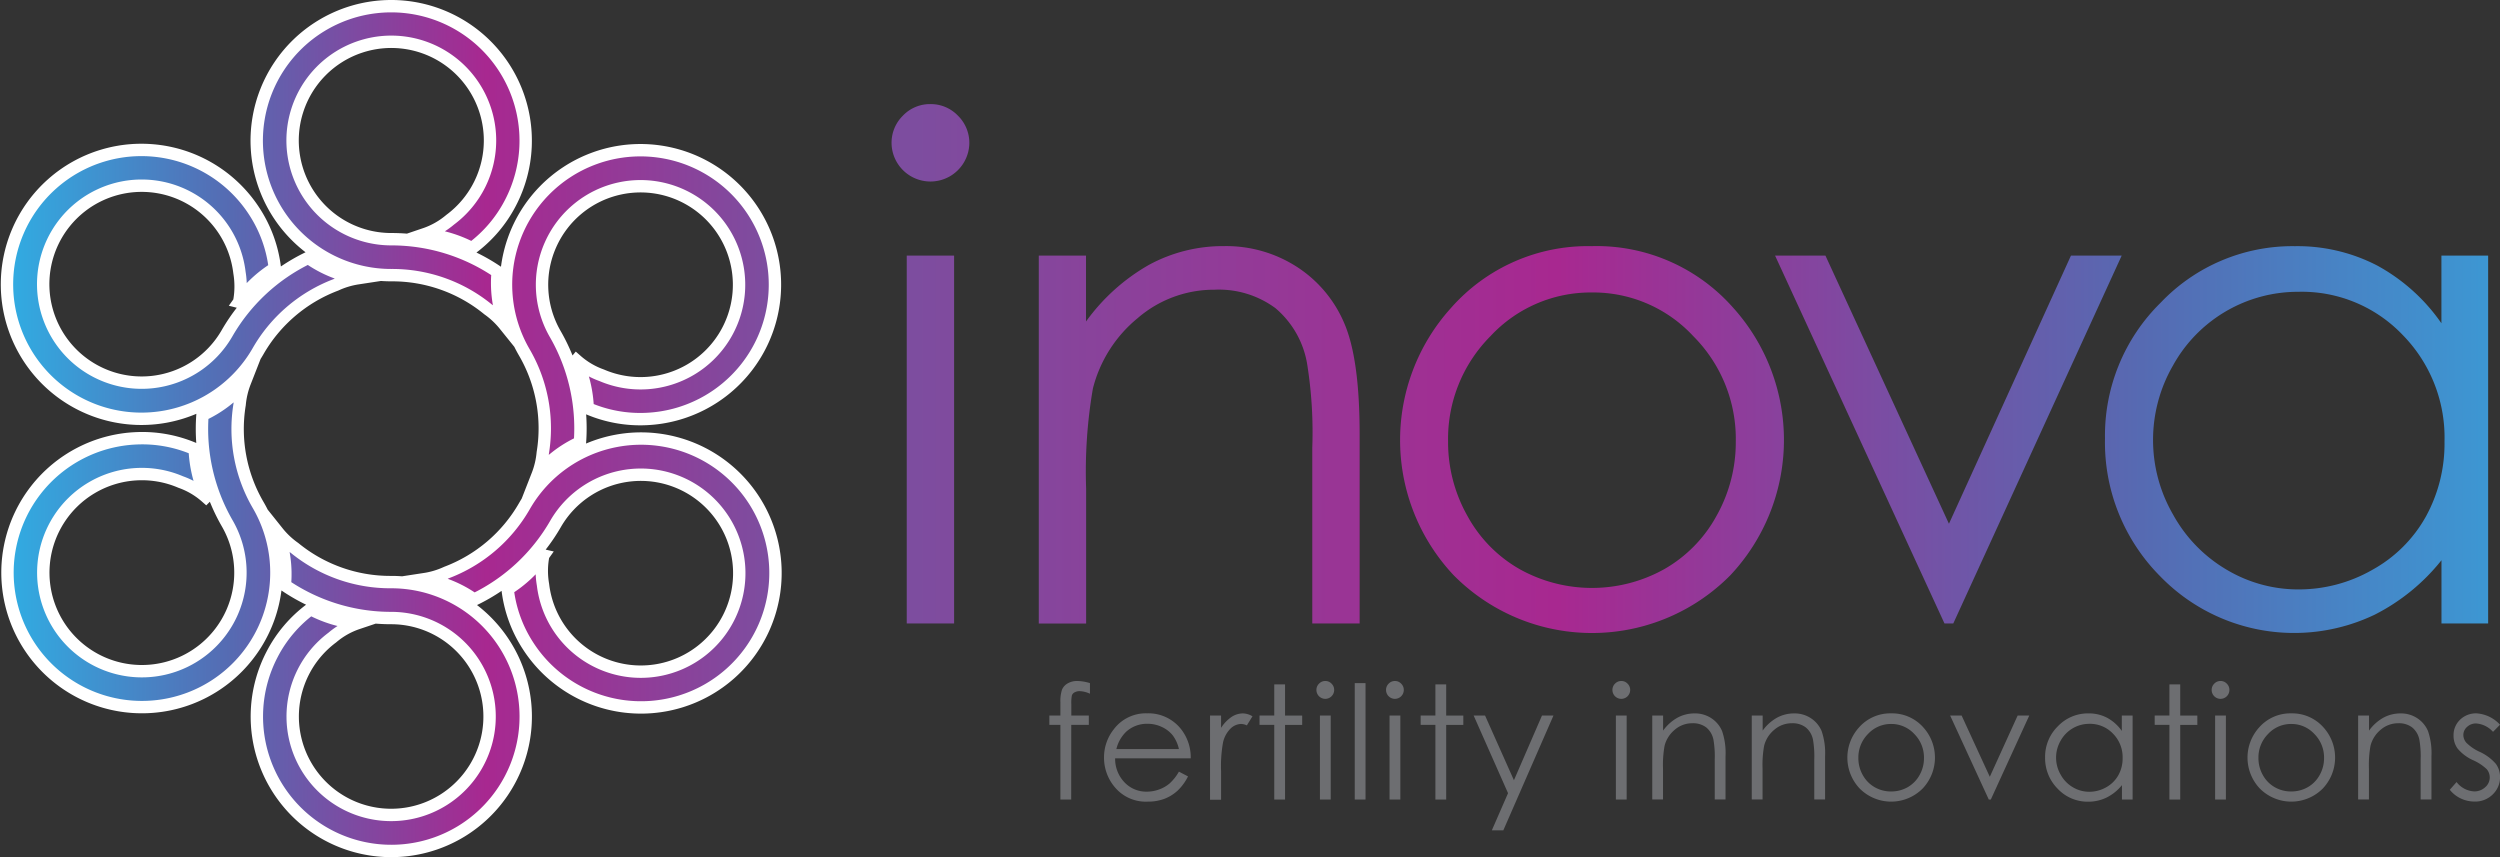 <?xml version="1.0" encoding="UTF-8"?> <svg xmlns="http://www.w3.org/2000/svg" xmlns:xlink="http://www.w3.org/1999/xlink" height="69.27" viewBox="0 0 202.012 69.27" width="202.012"><rect x="0" y="0" width="202.012" height="69.27" fill="#333333" stroke="none"/><linearGradient id="a" gradientUnits="objectBoundingBox" x2="1" y1=".478" y2=".478"><stop offset="0" stop-color="#30ade3"></stop><stop offset=".293" stop-color="#566ab2"></stop><stop offset=".623" stop-color="#a82890"></stop><stop offset=".986" stop-color="#7d4d9f"></stop></linearGradient><linearGradient id="b" x1="1" x2="0" xlink:href="#a" y1=".693" y2=".693"></linearGradient><g transform="translate(-13.438 -11.61)"><path d="m47.759 30.529a6.307 6.307 0 0 0 2.058-1.166 7.976 7.976 0 1 0 -4.765 1.576 15.262 15.262 0 0 1 8.6 2.646 9.644 9.644 0 0 0 .573 4.293 6.7 6.7 0 0 0 -1.353-1.272 12.216 12.216 0 0 0 -7.816-2.762 10.867 10.867 0 1 1 9.635-5.854 10.688 10.688 0 0 1 -3.117 3.675 10.256 10.256 0 0 0 -3.812-1.135zm-15 5.479a10.118 10.118 0 0 1 2.889-2.722 10.638 10.638 0 0 0 -1.622-4.536 10.863 10.863 0 1 0 .248 11.268 12.241 12.241 0 0 1 6.3-5.388 6.583 6.583 0 0 1 1.779-.537 9.663 9.663 0 0 1 -4-1.652 15.2 15.2 0 0 0 -6.584 6.123 7.957 7.957 0 1 1 1.019-4.922 6.719 6.719 0 0 1 -.025 2.367zm-2.674 15.749a10.177 10.177 0 0 1 -.912-3.862 10.685 10.685 0 0 0 -4.739-.867 10.865 10.865 0 1 0 9.884 5.423 12.206 12.206 0 0 1 -1.518-8.151 6.575 6.575 0 0 1 .426-1.81 9.635 9.635 0 0 1 -3.426 2.647 15.265 15.265 0 0 0 2 8.763 7.965 7.965 0 1 1 -3.761-3.34 6.232 6.232 0 0 1 2.043 1.2zm12.251 10.208a10.061 10.061 0 0 1 -3.8-1.14 10.633 10.633 0 0 0 -3.119 3.675 10.863 10.863 0 1 0 9.635-5.854 12.226 12.226 0 0 1 -7.816-2.762 6.548 6.548 0 0 1 -1.353-1.272 9.644 9.644 0 0 1 .573 4.293 15.25 15.25 0 0 0 8.6 2.646 7.955 7.955 0 1 1 -4.765 1.576 6.207 6.207 0 0 1 2.048-1.161zm15.008-5.474a10.118 10.118 0 0 1 -2.889 2.722 10.638 10.638 0 0 0 1.622 4.536 10.863 10.863 0 1 0 -.248-11.268 12.241 12.241 0 0 1 -6.3 5.388 6.583 6.583 0 0 1 -1.779.537 9.635 9.635 0 0 1 4 1.652 15.2 15.2 0 0 0 6.584-6.123 7.957 7.957 0 1 1 -1.019 4.922 6.47 6.47 0 0 1 .025-2.367zm2.671-15.753a10.177 10.177 0 0 1 .912 3.862 10.685 10.685 0 0 0 4.739.867 10.865 10.865 0 1 0 -9.884-5.423 12.206 12.206 0 0 1 1.516 8.15 6.574 6.574 0 0 1 -.425 1.806 9.635 9.635 0 0 1 3.427-2.643 15.265 15.265 0 0 0 -2-8.763 7.96 7.96 0 1 1 3.756 3.34 6.23 6.23 0 0 1 -2.038-1.2z" fill="url(#a)" stroke="#fff" stroke-miterlimit="10"></path><path d="m158.157 27.72a3.027 3.027 0 0 1 2.23.928 3.078 3.078 0 0 1 .928 2.24 3.143 3.143 0 0 1 -6.285 0 3.073 3.073 0 0 1 .923-2.24 3.012 3.012 0 0 1 2.204-.928zm-1.9 12.241h3.827v29.727h-3.827zm10.659 0h3.827v5.327a16.042 16.042 0 0 1 5.084-4.577 12.528 12.528 0 0 1 6.067-1.516 10.54 10.54 0 0 1 5.915 1.693 10.1 10.1 0 0 1 3.812 4.562q1.232 2.866 1.232 8.936v15.3h-3.827v-14.18a34.9 34.9 0 0 0 -.426-6.858 7.524 7.524 0 0 0 -2.55-4.44 7.7 7.7 0 0 0 -4.917-1.49 9.431 9.431 0 0 0 -6.219 2.3 10.767 10.767 0 0 0 -3.614 5.682 39.466 39.466 0 0 0 -.547 8.09v10.9h-3.827v-29.729zm44.731-.765a14.716 14.716 0 0 1 11.384 4.972 15.963 15.963 0 0 1 -.231 21.632 15.719 15.719 0 0 1 -22.338 0 15.924 15.924 0 0 1 -.233-21.6 14.727 14.727 0 0 1 11.418-5zm-.015 3.746a11.048 11.048 0 0 0 -8.2 3.523 11.77 11.77 0 0 0 -3.432 8.524 12.126 12.126 0 0 0 1.565 6.011 11.016 11.016 0 0 0 4.222 4.3 12.006 12.006 0 0 0 11.678 0 11.05 11.05 0 0 0 4.222-4.3 12.126 12.126 0 0 0 1.561-6.011 11.751 11.751 0 0 0 -3.442-8.525 11.023 11.023 0 0 0 -8.174-3.523zm14.79-2.98h4.07l9.98 21.668 9.859-21.668h4.1l-13.609 29.726h-.71zm57.62 0v29.726h-3.771v-5.109a16.332 16.332 0 0 1 -5.4 4.4 15.078 15.078 0 0 1 -17.325-3.1 15.335 15.335 0 0 1 -4.465-11.136 15.056 15.056 0 0 1 4.506-10.984 14.7 14.7 0 0 1 10.849-4.559 14.007 14.007 0 0 1 6.625 1.556 15.085 15.085 0 0 1 5.205 4.673v-5.468zm-15.287 2.925a11.537 11.537 0 0 0 -10.193 5.981 12.037 12.037 0 0 0 .015 12.008 11.725 11.725 0 0 0 4.324 4.46 11.3 11.3 0 0 0 5.829 1.6 11.957 11.957 0 0 0 5.951-1.581 11.048 11.048 0 0 0 4.319-4.288 12.243 12.243 0 0 0 1.516-6.087 11.837 11.837 0 0 0 -3.4-8.627 11.264 11.264 0 0 0 -8.361-3.468z" fill="url(#b)" transform="translate(-69.55 -7.698)"></path><g fill="#6d6e71"><path d="m183.469 119.862v.857a2.164 2.164 0 0 0 -.821-.208.827.827 0 0 0 -.426.1.452.452 0 0 0 -.213.238 3.17 3.17 0 0 0 -.046.715v.917h1.414v.755h-1.419l-.005 6.032h-.872v-6.032h-.892v-.755h.892v-1.059a2.948 2.948 0 0 1 .132-1.039 1.061 1.061 0 0 1 .456-.5 1.491 1.491 0 0 1 .776-.193 3.625 3.625 0 0 1 1.024.172z" transform="translate(-81.957 -53.052)"></path><path d="m194.957 129.554.735.385a4.085 4.085 0 0 1 -.836 1.146 3.351 3.351 0 0 1 -1.069.664 3.713 3.713 0 0 1 -1.343.228 3.245 3.245 0 0 1 -2.6-1.09 3.675 3.675 0 0 1 -.938-2.458 3.632 3.632 0 0 1 .791-2.3 3.242 3.242 0 0 1 2.691-1.287 3.352 3.352 0 0 1 2.773 1.318 3.683 3.683 0 0 1 .75 2.321h-6.108a2.745 2.745 0 0 0 .755 1.936 2.418 2.418 0 0 0 1.8.755 2.884 2.884 0 0 0 1.009-.182 2.706 2.706 0 0 0 .831-.476 3.8 3.8 0 0 0 .759-.96zm0-1.825a2.882 2.882 0 0 0 -.507-1.115 2.435 2.435 0 0 0 -.882-.674 2.669 2.669 0 0 0 -1.156-.253 2.488 2.488 0 0 0 -1.718.644 2.9 2.9 0 0 0 -.791 1.4h5.053z" transform="translate(-86.257 -55.592)"></path><path d="m205.8 125.032h.892v.993a3.113 3.113 0 0 1 .841-.877 1.662 1.662 0 0 1 .922-.289 1.577 1.577 0 0 1 .776.233l-.456.735a1.158 1.158 0 0 0 -.461-.117 1.268 1.268 0 0 0 -.841.36 2.27 2.27 0 0 0 -.618 1.115 10.767 10.767 0 0 0 -.162 2.347v2.3h-.893z" transform="translate(-94.586 -55.602)"></path><path d="m214.881 120.23h.872v2.519h1.384v.755h-1.384v6.032h-.872v-6.036h-1.191v-.755h1.191z" transform="translate(-98.477 -53.318)"></path><path d="m223.475 119.69a.681.681 0 0 1 .507.213.7.7 0 0 1 .213.512.717.717 0 0 1 -1.434 0 .7.7 0 0 1 .213-.512.687.687 0 0 1 .501-.213zm-.431 2.793h.872v6.787h-.872z" transform="translate(-102.95 -53.052)"></path><path d="m228.87 120.03h.872v9.407h-.872z" transform="translate(-105.963 -53.22)"></path><path d="m234.575 119.69a.681.681 0 0 1 .507.213.7.7 0 0 1 .213.512.717.717 0 0 1 -1.434 0 .7.7 0 0 1 .213-.512.687.687 0 0 1 .501-.213zm-.431 2.793h.872v6.787h-.872z" transform="translate(-108.424 -53.052)"></path><path d="m240.571 120.23h.872v2.519h1.384v.755h-1.384v6.032h-.872v-6.036h-1.191v-.755h1.191z" transform="translate(-111.146 -53.318)"></path><path d="m247.83 125.2h.922l2.332 5.226 2.266-5.226h.928l-4.05 9.271h-.928l1.308-3z" transform="translate(-115.313 -55.769)"></path><path d="m270.665 119.69a.681.681 0 0 1 .507.213.7.7 0 0 1 .213.512.717.717 0 0 1 -1.434 0 .7.7 0 0 1 .213-.512.678.678 0 0 1 .501-.213zm-.436 2.793h.872v6.787h-.872z" transform="translate(-126.221 -53.052)"></path><path d="m276.305 125.032h.872v1.216a3.6 3.6 0 0 1 1.161-1.044 2.887 2.887 0 0 1 1.384-.345 2.387 2.387 0 0 1 1.348.385 2.327 2.327 0 0 1 .872 1.039 5.494 5.494 0 0 1 .279 2.038v3.492h-.872v-3.239a7.935 7.935 0 0 0 -.1-1.566 1.71 1.71 0 0 0 -.583-1.014 1.751 1.751 0 0 0 -1.125-.34 2.147 2.147 0 0 0 -1.419.522 2.457 2.457 0 0 0 -.826 1.3 8.748 8.748 0 0 0 -.127 1.845v2.489h-.869v-6.777z" transform="translate(-129.352 -55.602)"></path><path d="m292.175 125.032h.872v1.216a3.6 3.6 0 0 1 1.161-1.044 2.887 2.887 0 0 1 1.384-.345 2.387 2.387 0 0 1 1.348.385 2.327 2.327 0 0 1 .872 1.039 5.494 5.494 0 0 1 .279 2.038v3.492h-.872v-3.239a7.935 7.935 0 0 0 -.1-1.566 1.71 1.71 0 0 0 -.583-1.014 1.751 1.751 0 0 0 -1.125-.34 2.147 2.147 0 0 0 -1.419.522 2.457 2.457 0 0 0 -.826 1.3 8.748 8.748 0 0 0 -.127 1.845v2.489h-.872v-6.777z" transform="translate(-137.178 -55.602)"></path><path d="m310.948 124.85a3.373 3.373 0 0 1 2.6 1.135 3.639 3.639 0 0 1 -.051 4.932 3.586 3.586 0 0 1 -5.1 0 3.633 3.633 0 0 1 -.051-4.927 3.363 3.363 0 0 1 2.602-1.14zm0 .857a2.517 2.517 0 0 0 -1.87.806 2.689 2.689 0 0 0 -.781 1.946 2.761 2.761 0 0 0 .355 1.374 2.53 2.53 0 0 0 .963.983 2.614 2.614 0 0 0 1.333.345 2.665 2.665 0 0 0 1.333-.345 2.531 2.531 0 0 0 .963-.983 2.761 2.761 0 0 0 .355-1.374 2.694 2.694 0 0 0 -.786-1.946 2.514 2.514 0 0 0 -1.865-.806z" transform="translate(-144.694 -55.597)"></path><path d="m323.79 125.2h.928l2.276 4.947 2.25-4.947h.938l-3.107 6.787h-.162z" transform="translate(-152.771 -55.769)"></path><path d="m346 125.032v6.787h-.862v-1.166a3.69 3.69 0 0 1 -1.232 1 3.357 3.357 0 0 1 -1.5.34 3.319 3.319 0 0 1 -2.458-1.044 3.5 3.5 0 0 1 -1.019-2.539 3.448 3.448 0 0 1 1.029-2.509 3.352 3.352 0 0 1 2.474-1.044 3.178 3.178 0 0 1 1.51.355 3.457 3.457 0 0 1 1.186 1.064v-1.247zm-3.492.669a2.641 2.641 0 0 0 -2.327 1.369 2.732 2.732 0 0 0 .005 2.737 2.653 2.653 0 0 0 .988 1.019 2.568 2.568 0 0 0 1.328.365 2.765 2.765 0 0 0 1.358-.36 2.547 2.547 0 0 0 .988-.978 2.768 2.768 0 0 0 .345-1.389 2.694 2.694 0 0 0 -.776-1.967 2.559 2.559 0 0 0 -1.917-.797z" transform="translate(-160.237 -55.602)"></path><path d="m357.591 120.23h.872v2.519h1.384v.755h-1.384v6.032h-.872v-6.036h-1.191v-.755h1.191z" transform="translate(-168.853 -53.318)"></path><path d="m366.195 119.69a.681.681 0 0 1 .507.213.7.7 0 0 1 .213.512.717.717 0 0 1 -1.434 0 .7.7 0 0 1 .213-.512.678.678 0 0 1 .501-.213zm-.436 2.793h.872v6.787h-.872z" transform="translate(-173.33 -53.052)"></path><path d="m374.738 124.85a3.373 3.373 0 0 1 2.6 1.135 3.639 3.639 0 0 1 -.051 4.932 3.586 3.586 0 0 1 -5.1 0 3.633 3.633 0 0 1 -.051-4.927 3.355 3.355 0 0 1 2.602-1.14zm-.005.857a2.517 2.517 0 0 0 -1.87.806 2.689 2.689 0 0 0 -.781 1.946 2.761 2.761 0 0 0 .355 1.374 2.531 2.531 0 0 0 .963.983 2.614 2.614 0 0 0 1.333.345 2.665 2.665 0 0 0 1.333-.345 2.531 2.531 0 0 0 .963-.983 2.761 2.761 0 0 0 .355-1.374 2.694 2.694 0 0 0 -.786-1.946 2.507 2.507 0 0 0 -1.865-.806z" transform="translate(-176.151 -55.597)"></path><path d="m388.845 125.032h.872v1.216a3.6 3.6 0 0 1 1.161-1.044 2.887 2.887 0 0 1 1.384-.345 2.387 2.387 0 0 1 1.348.385 2.327 2.327 0 0 1 .872 1.039 5.494 5.494 0 0 1 .279 2.038v3.492h-.872v-3.239a7.932 7.932 0 0 0 -.1-1.566 1.71 1.71 0 0 0 -.583-1.014 1.751 1.751 0 0 0 -1.125-.34 2.147 2.147 0 0 0 -1.419.522 2.457 2.457 0 0 0 -.826 1.3 8.753 8.753 0 0 0 -.127 1.845v2.489h-.872v-6.777z" transform="translate(-184.85 -55.602)"></path><path d="m407.5 125.762-.563.578a2.023 2.023 0 0 0 -1.369-.679 1.035 1.035 0 0 0 -.73.279.866.866 0 0 0 -.3.654.963.963 0 0 0 .248.629 3.629 3.629 0 0 0 1.049.72 3.856 3.856 0 0 1 1.323.973 1.78 1.78 0 0 1 .345 1.064 1.913 1.913 0 0 1 -.588 1.414 2.01 2.01 0 0 1 -1.47.578 2.6 2.6 0 0 1 -1.12-.253 2.46 2.46 0 0 1 -.882-.7l.547-.623a1.912 1.912 0 0 0 1.419.755 1.275 1.275 0 0 0 .892-.335 1.035 1.035 0 0 0 .127-1.46 3.912 3.912 0 0 0 -1.1-.725 3.511 3.511 0 0 1 -1.252-.938 1.749 1.749 0 0 1 -.329-1.054 1.712 1.712 0 0 1 .527-1.282 1.84 1.84 0 0 1 1.333-.512 2.811 2.811 0 0 1 1.893.917z" transform="translate(-192.05 -55.592)"></path></g></g></svg> 